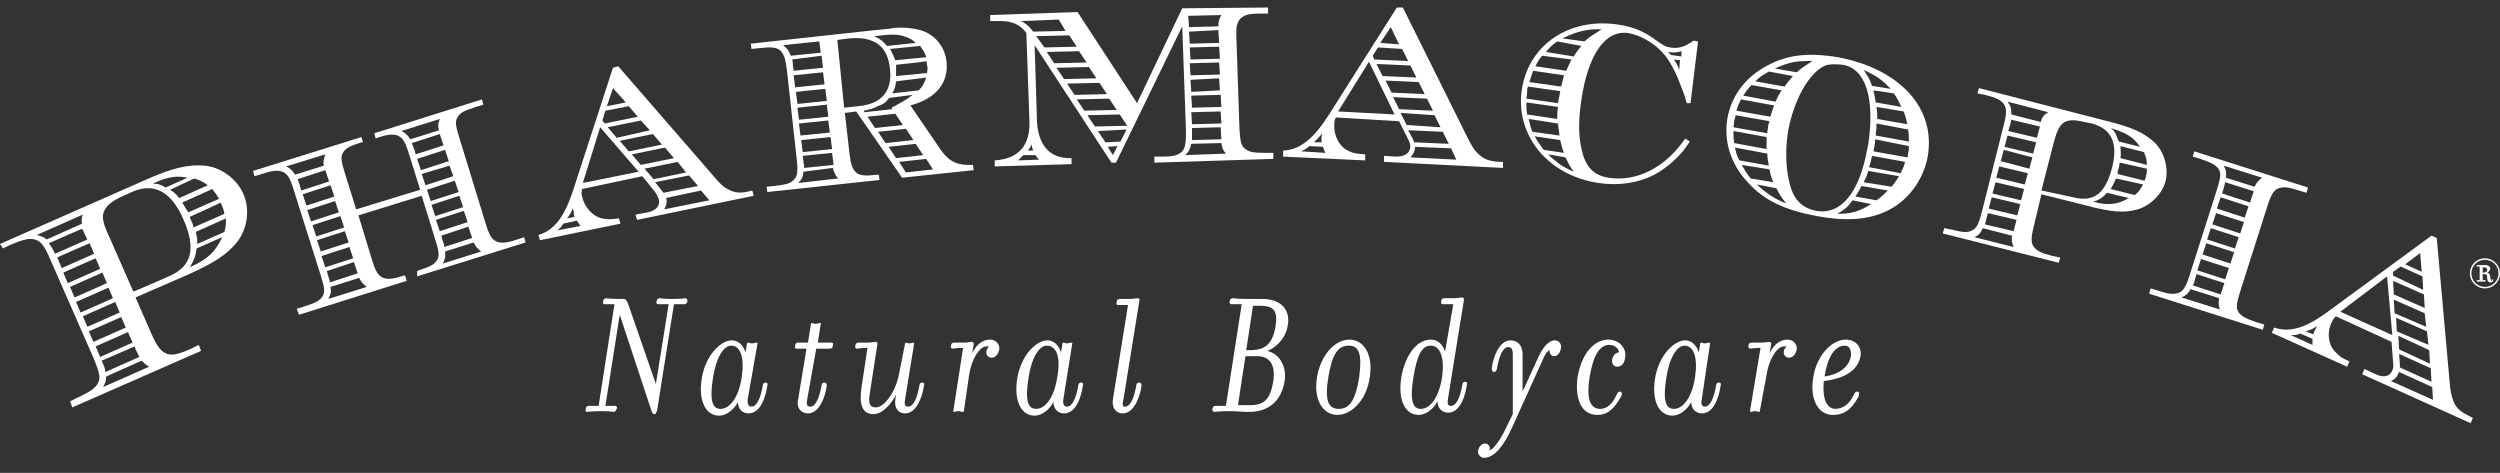 <?xml version="1.0" encoding="utf-8"?>
<!-- Generator: Adobe Illustrator 27.9.0, SVG Export Plug-In . SVG Version: 6.00 Build 0)  -->
<svg version="1.1" id="Layer_2_00000082341482636895928510000006991370393985443728_"
	 xmlns="http://www.w3.org/2000/svg" xmlns:xlink="http://www.w3.org/1999/xlink" x="0px" y="0px" viewBox="0 0 332 62.8"
	 style="enable-background:new 0 0 332 62.8;" xml:space="preserve">
<rect x="0" y="0" width="332" height="62.8" fill="#333333" stroke="none"/>
<style type="text/css">
	.st0{fill:#FFFFFF;}
</style>
<g id="Layer_1-2">
	<g>
		<g>
			<path class="st0" d="M87.4,40.4c-0.2,0-0.3-0.2-0.2-0.4c0-0.2,0.2-0.4,0.4-0.4c0.2,0,0.3,0.1,1.7,0.1c1.4,0,1.6-0.1,1.7-0.1
				c0.2,0,0.3,0.2,0.3,0.4c-0.1,0.3-0.2,0.4-0.4,0.4c-0.2,0-0.3,0-1.4,0l-2.2,13.9c-0.1,0.5-0.2,0.7-0.4,0.7c-0.2,0-0.3-0.2-0.4-0.5
				l-4.2-12.7l-1.9,12.1c1,0,1.1,0,1.3,0c0.2,0,0.3,0.2,0.2,0.4s-0.2,0.4-0.4,0.4c-0.2,0-0.3-0.1-1.7-0.1c-1.4,0-1.6,0.1-1.8,0.1
				c-0.2,0-0.3-0.1-0.2-0.4c0-0.3,0.2-0.4,0.4-0.4c0.2,0,0.3,0,1.3,0l2.1-13.5c-1,0-1.1,0-1.3,0c-0.2,0-0.3-0.2-0.2-0.4
				c0-0.2,0.2-0.4,0.4-0.4c0.2,0,0.3,0.1,1.7,0.1c0.2,0,0.5,0,0.7,0c0.2,0,0.4,0.3,0.6,0.9L87.1,51l1.7-10.6
				C87.7,40.4,87.6,40.4,87.4,40.4"/>
			<path class="st0" d="M99.8,54c0.7,0,1.2-1.1,1.5-2.8c0-0.3,0.2-0.4,0.4-0.4s0.3,0.2,0.2,0.4c-0.2,1.5-0.9,3.7-2.5,3.7
				c-0.7,0-1.4-0.5-1.4-1.5c-0.6,1.1-1.6,1.8-2.5,1.8c-1.8,0-2.8-2-2.3-5s2.5-5,4-5c0.8,0,1.5,0.6,1.8,1.6l0.2-1.2
				c0-0.1,0.1-0.1,0.2-0.1c0.2,0,0.2,0.1,0.5,0.1c0.2,0,0.4-0.1,0.6-0.1c0.1,0,0.1,0,0.1,0.1L99.3,53C99.2,53.9,99.6,54,99.8,54
				 M97.1,45.9c-0.8,0-1.9,1.1-2.4,4.2c-0.5,3.1-0.1,4.2,1,4.2c1.2,0,2.4-1.5,2.8-4.2C98.9,47.4,98.3,45.9,97.1,45.9"/>
			<path class="st0" d="M107.2,53c-0.2,1,0.2,1,0.4,1c0.7,0,1.2-1.1,1.5-2.8c0-0.3,0.2-0.4,0.4-0.4s0.3,0.2,0.3,0.4
				c-0.2,1.5-1,3.7-2.5,3.7c-0.8,0-1.6-0.6-1.3-1.9l1.1-6.7c-0.8,0-1.2,0-1.3,0c-0.2,0-0.3-0.1-0.2-0.4c0-0.3,0.2-0.4,0.4-0.4
				c0.2,0,0.6,0,1.3,0l0.4-2.5c0-0.1,0.1-0.1,0.1-0.1c0.2,0,0.2,0.1,0.5,0.1c0.3,0,0.4-0.1,0.6-0.1c0.1,0,0.2,0,0.1,0.1l-0.4,2.5
				h0.2c0.9,0,1.5,0,1.6,0c0.2,0,0.3,0.1,0.2,0.4c0,0.3-0.2,0.4-0.4,0.4c-0.2,0-0.8,0-1.6,0h-0.2L107.2,53L107.2,53z"/>
			<path class="st0" d="M120.2,45.6c0-0.1,0.1-0.1,0.1-0.1c0.2,0,0.2,0.1,0.5,0.1c0.2,0,0.4-0.1,0.5-0.1c0.1,0,0.1,0,0.1,0.1
				l-1.2,7.4c-0.2,1,0.2,1,0.4,1c0.7,0,1.2-1.1,1.5-2.8c0-0.3,0.2-0.4,0.4-0.4s0.3,0.2,0.2,0.4c-0.2,1.5-1,3.7-2.5,3.7
				c-0.8,0-1.5-0.6-1.3-1.9l0.1-0.6c-0.6,1.2-1.8,2.6-3,2.6c-1.6,0-1.9-1.5-1.6-3.5l0.8-5.3c-1,0-1.2,0.1-1.4,0.1
				c-0.2,0-0.3-0.2-0.2-0.4c0-0.3,0.2-0.4,0.4-0.4c0.2,0,0.3,0,1.3,0c0.3,0,0.8-0.1,1-0.1c0.2,0,0.3,0.2,0.2,0.4l-1,6.5
				c-0.2,1.3,0,1.8,0.8,1.8c1.2,0,2.7-2.2,3.1-4.5L120.2,45.6L120.2,45.6z"/>
			<path class="st0" d="M128,54.6c0,0.1-0.1,0.1-0.2,0.1c-0.2,0-0.2-0.1-0.5-0.1c-0.3,0-0.4,0.1-0.6,0.1c-0.1,0-0.1,0-0.1-0.1
				l1.3-8.4c-1,0-1.2,0.1-1.4,0.1c-0.2,0-0.3-0.2-0.2-0.4c0-0.3,0.2-0.4,0.4-0.4c0.2,0,0.3,0,1.4,0c0.3,0,0.8-0.1,1-0.1
				c0.1,0,0.3,0.2,0.2,0.4l-0.2,1.1c0.7-1.4,1.6-1.8,2.4-1.8c0.8,0,1.3,0.7,1.2,1.3c-0.1,0.6-0.5,1.1-1,1.1s-0.8-0.4-0.7-0.9
				c0.1-0.3,0.2-0.5,0.4-0.6c-0.1,0-0.2,0-0.4,0c-0.9,0-2,1.7-2.3,3.8L128,54.6L128,54.6z"/>
			<path class="st0" d="M141.7,54c0.7,0,1.2-1.1,1.5-2.8c0-0.3,0.2-0.4,0.4-0.4s0.3,0.2,0.2,0.4c-0.2,1.5-0.9,3.7-2.5,3.7
				c-0.7,0-1.4-0.5-1.4-1.5c-0.6,1.1-1.6,1.8-2.5,1.8c-1.8,0-2.8-2-2.3-5s2.5-5,4-5c0.8,0,1.5,0.6,1.8,1.6l0.2-1.2
				c0-0.1,0.1-0.1,0.1-0.1c0.2,0,0.2,0.1,0.5,0.1c0.2,0,0.4-0.1,0.6-0.1c0.1,0,0.1,0,0.1,0.1l-1.2,7.5C141.1,53.9,141.5,54,141.7,54
				 M139,45.9c-0.8,0-1.9,1.1-2.4,4.2c-0.5,3.1-0.1,4.2,1,4.2c1.2,0,2.4-1.5,2.8-4.2C140.9,47.4,140.3,45.9,139,45.9"/>
			<path class="st0" d="M149.4,54c0.7,0,1.2-1.1,1.5-2.8c0-0.3,0.2-0.4,0.4-0.4s0.3,0.2,0.3,0.4c-0.2,1.5-1,3.7-2.5,3.7
				c-0.8,0-1.5-0.6-1.3-1.9l2-12.5c-1,0-1.1,0-1.3,0c-0.2,0-0.3-0.1-0.2-0.4c0-0.3,0.2-0.4,0.4-0.4c0.2,0,0.3,0,1.4,0
				c0.3,0,0.8-0.1,1-0.1c0.2,0,0.3,0.2,0.2,0.4l-2.1,13C148.9,54,149.3,54.1,149.4,54"/>
			<path class="st0" d="M161.3,54.7c-0.2,0-0.3-0.1-0.3-0.4c0.1-0.3,0.2-0.4,0.4-0.4c0.2,0,0.3,0,1.4,0l2.1-13.5c-1,0-1.2,0-1.4,0
				c-0.1,0-0.3-0.2-0.2-0.4c0-0.2,0.2-0.4,0.4-0.4c0.2,0,0.3,0.1,2,0.1c0.6,0,1.3,0,1.9,0c2.7,0,3.8,1.6,3.4,3.6
				c-0.3,1.7-1.6,2.9-2.7,3.3c1.6,0.4,2.6,2,2.3,4c-0.4,2.5-2,4.1-4.7,4.1c-1.1,0-1.6-0.1-2.6-0.1C161.7,54.6,161.5,54.7,161.3,54.7
				 M169.1,50.6c0.3-2-0.4-3.3-2.1-3.3h-1.6l-1,6.5h1.7C167.9,53.8,168.7,53,169.1,50.6 M169.4,43.3c0.3-2-0.2-2.7-2.1-2.7h-0.9
				l-0.9,5.9h0.8C167.9,46.4,169,45.8,169.4,43.3"/>
			<path class="st0" d="M177.6,55.1c-1.9,0-3.2-2-2.7-5c0.5-3,2.4-5,4.3-5s3.2,2,2.7,5C181.5,53.1,179.5,55.1,177.6,55.1
				 M179.1,45.9c-1.4,0-2.2,1.1-2.7,4.2c-0.5,3.1,0,4.2,1.4,4.2s2.2-1.1,2.7-4.2C180.9,47,180.5,45.9,179.1,45.9"/>
			<path class="st0" d="M193,40.4c-1,0-1.1,0-1.4,0c-0.1,0-0.3-0.1-0.2-0.4c0-0.3,0.2-0.4,0.4-0.4c0.2,0,0.3,0,1.4,0
				c0.3,0,0.8-0.1,1-0.1c0.1,0,0.3,0.2,0.2,0.4l-2.1,13c-0.2,1,0.2,1,0.4,1c0.7,0,1.2-1.1,1.5-2.8c0-0.3,0.2-0.4,0.4-0.4
				s0.3,0.2,0.2,0.4c-0.2,1.5-0.9,3.7-2.5,3.7c-0.7,0-1.4-0.5-1.4-1.5c-0.6,1.1-1.6,1.8-2.5,1.8c-1.8,0-2.8-2-2.3-5s2.1-5,3.9-5
				c0.9,0,1.6,0.6,1.9,1.6L193,40.4L193,40.4z M190,45.9c-1.1,0-1.8,1.1-2.3,4.2c-0.5,3.1-0.1,4.2,1,4.2c1.2,0,2.4-1.5,2.8-4.2
				C191.9,47.4,191.2,45.9,190,45.9"/>
			<path class="st0" d="M206.4,47.3c-0.4,0-0.7-0.4-0.6-0.8c-0.3,0.1-0.5,0.4-0.8,1l-4.3,9.5c-1,2.2-2.3,3.8-3.6,3.8
				c-0.6,0-0.9-0.6-0.8-1c0.1-0.5,0.5-0.9,0.9-0.9c0.4,0,0.8,0.4,0.6,0.9c0.6-0.1,1.7-1.8,2.3-3.2l0.8-1.6v-7.9c0-0.9-0.3-1-0.6-1
				c-0.7,0-1.2,1.1-1.5,2.8c0,0.3-0.2,0.5-0.4,0.5s-0.3-0.2-0.3-0.5c0.2-1.5,1-3.7,2.5-3.7c0.8,0,1.6,0.5,1.6,1.9v4.9l2.2-4.8
				c0.5-1,1.2-2,2.1-2c0.6,0,0.9,0.6,0.8,1C207.2,46.9,206.8,47.3,206.4,47.3"/>
			<path class="st0" d="M211.1,50.1c-0.5,3.1,0.2,4.2,1.4,4.2c0.9,0,1.6-0.6,2.2-1.9c0.1-0.2,0.2-0.4,0.4-0.4c0.2,0,0.3,0.2,0.3,0.3
				c0,0.1-0.1,0.4-0.2,0.5c-1.1,1.9-2,2.3-3.1,2.3c-2,0-3-2-2.6-5c0.5-3,2.1-5,4.1-5c1.3,0,2.5,1,2.2,2.5c-0.1,0.7-0.5,1.1-1,1.1
				s-0.8-0.4-0.7-1c0.1-0.5,0.5-0.9,0.9-0.9c-0.1-0.7-0.7-1-1.4-1C212.5,45.9,211.6,47,211.1,50.1"/>
			<path class="st0" d="M226.4,54c0.7,0,1.2-1.1,1.5-2.8c0-0.3,0.2-0.4,0.4-0.4s0.3,0.2,0.2,0.4c-0.2,1.5-0.9,3.7-2.5,3.7
				c-0.7,0-1.4-0.5-1.4-1.5c-0.6,1.1-1.6,1.8-2.5,1.8c-1.8,0-2.8-2-2.3-5s2.5-5,4-5c0.8,0,1.5,0.6,1.8,1.6l0.2-1.2
				c0-0.1,0.1-0.1,0.1-0.1c0.2,0,0.2,0.1,0.5,0.1c0.2,0,0.4-0.1,0.6-0.1c0.1,0,0.1,0,0.1,0.1L226,53C225.8,53.9,226.2,54,226.4,54
				 M223.7,45.9c-0.8,0-1.9,1.1-2.4,4.2c-0.5,3.1-0.1,4.2,1,4.2c1.2,0,2.4-1.5,2.8-4.2C225.5,47.4,224.9,45.9,223.7,45.9"/>
			<path class="st0" d="M233.7,54.6c0,0.1-0.1,0.1-0.1,0.1c-0.2,0-0.2-0.1-0.5-0.1c-0.3,0-0.4,0.1-0.6,0.1c-0.1,0-0.1,0-0.1-0.1
				l1.4-8.4c-1,0-1.2,0.1-1.4,0.1c-0.1,0-0.3-0.2-0.2-0.4c0-0.3,0.2-0.4,0.4-0.4c0.2,0,0.3,0,1.4,0c0.3,0,0.8-0.1,1-0.1
				c0.1,0,0.3,0.2,0.2,0.4l-0.2,1.1c0.7-1.4,1.6-1.8,2.4-1.8c0.8,0,1.3,0.7,1.2,1.3c-0.1,0.6-0.5,1.1-1,1.1s-0.8-0.4-0.7-0.9
				c0.1-0.3,0.2-0.5,0.4-0.6c-0.1,0-0.2,0-0.4,0c-0.9,0-2,1.7-2.3,3.8L233.7,54.6L233.7,54.6z"/>
			<path class="st0" d="M243.7,54.3c1,0,1.9-0.6,2.5-1.9c0.1-0.2,0.2-0.4,0.4-0.4c0.2,0,0.3,0.1,0.3,0.3c0,0.1-0.1,0.3-0.1,0.4
				c-1.1,2-2.2,2.4-3.4,2.4c-1.9,0-3.1-2-2.6-5c0.5-3.1,2.6-5,4.3-5c1.3,0,2.1,0.9,2,2.1c-0.4,2.5-3.1,3.2-4.9,3.4
				C242,52.9,242.5,54.2,243.7,54.3 M245.8,47.3c0.1-0.8-0.2-1.4-0.8-1.4c-1.4,0-2.3,1.6-2.7,4.1C243.8,49.8,245.5,49,245.8,47.3"/>
			<path class="st0" d="M19.3,23.9c3.6-1.6,5.7-2.1,7.9-1.9c2.1,0.2,4.2,1.7,5.1,3.7c0.9,2,0.6,4.5-0.7,6.3
				c-1.3,1.7-3.1,2.9-6.7,4.5l-6.9,3l2.1,4.8c0.8,1.8,1.3,2.4,2.1,2.7c0.7,0.2,1.4,0.1,3.2-0.7l1-0.5l0.3,0.8L9.6,54.1l-0.3-0.8
				l1-0.5c1.7-0.8,2.3-1.2,2.7-1.9c0.4-0.7,0.2-1.5-0.6-3.4l-5.7-13c-0.8-1.9-1.3-2.5-2.1-2.7c-0.7-0.2-1.5,0-3.2,0.7l-1,0.5L0,32.4
				L19.3,23.9L19.3,23.9z M11,28.5l-6.1,2.7c0.6,0.2,0.8,0.2,1.3,0.6l4.7-2.1C10.8,29.3,10.8,29.1,11,28.5 M6.5,32.3
				C6.9,32.9,7,33,7.3,33.7l4.3-1.9l-0.2-0.4c-0.2-0.4-0.3-0.7-0.4-0.8c0,0,0-0.1-0.1-0.2C11,30.3,6.5,32.3,6.5,32.3z M7.6,34.2
				l0.6,1.4l4.3-1.9l-0.6-1.4C11.9,32.3,7.5,34.2,7.6,34.2z M8.4,36.2L9,37.6l4.3-1.9l-0.6-1.4L8.4,36.2z M9.3,38.1l0.6,1.4l4.3-1.9
				l-0.6-1.4C13.6,36.2,9.3,38.1,9.3,38.1z M10.1,40.1l0.6,1.4l4.3-1.9l-0.6-1.4L10.1,40.1L10.1,40.1z M11,42l0.6,1.4l4.3-1.9
				l-0.6-1.4C15.3,40.1,11,42,11,42z M11.8,44l0.6,1.4l4.3-1.9l-0.6-1.4L11.8,44z M12.7,46l0.6,1.4l4.3-1.9L17,44.1
				C17,44.1,12.7,46,12.7,46z M14.1,50c0,0.6-0.1,0.8-0.4,1.4l6.1-2.7c-0.5-0.3-0.6-0.4-1-0.8L14.1,50L14.1,50z M13.5,47.9
				c0.3,0.7,0.4,0.8,0.5,1.5l4.5-2c0-0.1-0.1-0.2-0.1-0.2c0-0.1-0.2-0.4-0.4-0.8L17.9,46L13.5,47.9L13.5,47.9z M22.4,36.7
				c3.1-1.3,3.7-3.7,1.9-7.7c-1.6-3.6-3.9-4.8-6.8-3.5l-1.1,0.5c-1.4,0.6-2.3,1.3-2.6,2.1c-0.3,0.7-0.1,1.6,0.6,3.1l3.3,7.5
				C17.7,38.8,22.4,36.7,22.4,36.7z M20.7,24.2l-0.4,0.2c0.6,0,0.8,0,1.7,0.5l2.9-1.3C23.5,23.3,22.3,23.5,20.7,24.2 M22.6,25.2
				c0.6,0.4,0.8,0.6,1.2,1.1l3.8-1.7c-0.7-0.5-0.9-0.6-1.8-0.9L22.6,25.2z M26.1,33c-0.1,1-0.4,1.7-0.9,2.5l0.4-0.2
				c2-0.9,3.1-2,3.9-3.8L26.1,33L26.1,33z M24.2,26.9c0.4,0.6,0.4,0.7,0.8,1.3l4.1-1.8c-0.4-0.6-0.5-0.8-0.9-1.3L24.2,26.9
				L24.2,26.9z M25.2,28.8l0.1,0.3c0.2,0.4,0.3,0.6,0.4,1.1l4.1-1.8c-0.1-0.6-0.2-0.8-0.5-1.5C29.4,26.9,25.2,28.8,25.2,28.8z
				 M26,30.8c0.2,0.8,0.2,1,0.2,1.6l3.6-1.6c0.2-0.7,0.2-1,0.2-1.8L26,30.8z"/>
			<path class="st0" d="M55.8,25.2l-1.5-4.8c-0.5-1.6-0.8-2.1-1.5-2.4c-0.6-0.2-1.2-0.2-2.7,0.3l-0.2,0.1l-0.2-0.7L64,13.2l0.2,0.7
				l-1,0.3c-1.5,0.5-2,0.7-2.4,1.3c-0.4,0.6-0.3,1.2,0.2,2.8l3.5,11.4c0.5,1.6,0.8,2.1,1.5,2.4c0.6,0.2,1.2,0.2,2.7-0.3l0.9-0.3
				l0.2,0.7l-14.4,4.5L55.4,36l0.2-0.1c1.5-0.5,2-0.7,2.4-1.3c0.4-0.6,0.3-1.2-0.2-2.8L56,26l-8.4,2.6l1.8,5.9
				c0.5,1.6,0.8,2.1,1.5,2.4c0.6,0.2,1.2,0.2,2.7-0.3l0.2,0l0.2,0.7l-14.3,4.5L39.4,41l1-0.3c1.5-0.5,2-0.7,2.4-1.3
				c0.4-0.6,0.3-1.2-0.2-2.8L39,25.2c-0.5-1.6-0.8-2.1-1.5-2.4c-0.6-0.2-1.2-0.2-2.7,0.3l-1,0.3l-0.2-0.7L48,18.2l0.2,0.7l-0.2,0
				c-1.5,0.5-2,0.7-2.4,1.3c-0.4,0.6-0.3,1.2,0.2,2.8l1.5,4.8L55.8,25.2L55.8,25.2z M43.2,20.5L38,22.1c0.6,0.3,0.8,0.5,1.2,1.1
				l3.8-1.2C42.9,21.4,43,21.1,43.2,20.5 M39.5,23.8c0.2,0.4,0.2,0.5,0.3,0.8l0.2,0.7l3.7-1.2l-0.5-1.5
				C43.2,22.6,39.5,23.8,39.5,23.8z M40.2,25.8l0.5,1.5l3.7-1.2l-0.5-1.5L40.2,25.8z M40.8,27.9l0.5,1.5l3.7-1.2l-0.5-1.5L40.8,27.9
				z M41.5,29.9l0.5,1.5l3.7-1.2l-0.5-1.5L41.5,29.9z M42.1,31.9l0.5,1.5l3.7-1.2l-0.5-1.5L42.1,31.9z M42.7,34l0.5,1.5l3.7-1.2
				l-0.5-1.5L42.7,34z M43.9,38.1c0.1,0.8,0,1-0.3,1.6l5.1-1.6c-0.5-0.4-0.7-0.6-1-1.2L43.9,38.1L43.9,38.1z M43.4,36l0.2,0.7
				c0.1,0.3,0.2,0.5,0.2,0.8l3.7-1.2l-0.5-1.5L43.4,36L43.4,36z M58.4,15.8l-5.1,1.6c0.6,0.3,0.8,0.5,1.2,1.1l3.8-1.2
				C58.1,16.6,58.2,16.4,58.4,15.8 M54.7,19c0.1,0.4,0.2,0.5,0.3,0.8l0.2,0.7l3.7-1.2l-0.5-1.5L54.7,19L54.7,19z M55.4,21.1l0.5,1.5
				l3.7-1.2l-0.5-1.5L55.4,21.1z M56,23.1l0.5,1.5l3.7-1.2L59.7,22L56,23.1z M56.7,25.2l0.5,1.5l3.7-1.2L60.4,24L56.7,25.2z
				 M57.3,27.2l0.5,1.5l3.7-1.2L61,26L57.3,27.2z M57.9,29.2l0.5,1.5l3.7-1.2l-0.5-1.5L57.9,29.2z M59.1,33.4c0.1,0.8,0,1-0.3,1.6
				l5.1-1.6c-0.5-0.4-0.7-0.6-1-1.2L59.1,33.4z M58.6,31.3l0.2,0.7c0.1,0.3,0.2,0.5,0.2,0.8l3.7-1.2l-0.5-1.5L58.6,31.3L58.6,31.3z"
				/>
			<path class="st0" d="M77.3,25.1c-0.1,0.5-0.1,0.6,0,1c0.3,1.4,1.4,2.6,2.6,2.9c0.7,0.1,0.9,0.2,2.3,0l0.2,0.7l-10.7,2.2l-0.2-0.7
				c2.1-0.6,3.5-2.4,4.7-6.2l5.2-16l0.7-0.2l12.5,14.4c1,1.2,1.4,1.6,2.2,2c0.8,0.4,1.5,0.5,2.7,0.2l0.4-0.1l0.2,0.7l-15.5,3.2
				l-0.2-0.7l1.6-0.3c1.1-0.2,1.7-0.9,1.5-1.7c-0.1-0.2-0.2-0.6-0.5-1l-1.7-2.1L77.3,25.1L77.3,25.1z M74,30.6l3.1-0.6
				c-0.2-0.2-0.2-0.3-0.5-0.7l-1.8,0.4C74.5,30.2,74.4,30.3,74,30.6 M76.3,28.8c-0.1-0.2-0.1-0.4-0.1-0.5c0-0.2-0.1-0.4-0.1-0.7
				c-0.3,0.7-0.4,0.9-0.8,1.4L76.3,28.8z M79.7,16.9l-2.3,7.4l7.4-1.5L79.7,16.9L79.7,16.9z M84.7,15.5l-1.2-1.4l-3.1,0.6L80,16
				l0.3,0.4C80.3,16.4,84.7,15.5,84.7,15.5z M86.3,17.3L85.1,16l-4.4,0.9l1.2,1.4L86.3,17.3z M83.1,13.6l-1.7-1.9l-0.8,2.4
				L83.1,13.6L83.1,13.6z M87.9,19.2l-1.2-1.4l-4.4,0.9l1.2,1.4L87.9,19.2z M89.5,21l-1.2-1.4l-4.4,0.9l1.2,1.4L89.5,21L89.5,21z
				 M91.1,22.9L90,21.5l-4.4,0.9l1.2,1.4L91.1,22.9z M92.7,24.7l-1.2-1.4l-4.5,0.9l0.8,1l0.3,0.4L92.7,24.7z M88.5,26.4
				c0.1,0.5,0,0.9-0.3,1.4l6-1.2l-1.1-1.3l-4.7,1L88.5,26.4L88.5,26.4z"/>
			<path class="st0" d="M116.2,4c1.2-0.1,2.1-0.2,2.6-0.3c1.2-0.1,2.3,0,3.4,0.3c1.9,0.5,3.3,2.2,3.5,4.2c0.3,2.8-1.4,4.9-4.8,5.8
				l4.1,6c1.1,1.5,2.2,2,4.2,1.9l0.1,0.7l-9.5,1l-6.1-8.8l-1.5,0.2l0.6,5.3c0.2,1.6,0.4,2.2,1,2.7c0.5,0.3,1.1,0.4,2.7,0.2l0.2,0
				l0.1,0.7l-14.9,1.6l-0.1-0.7l1-0.1c1.6-0.2,2.1-0.3,2.6-0.8c0.5-0.5,0.6-1.1,0.4-2.8l-1.3-11.8c-0.2-1.6-0.4-2.2-1-2.7
				c-0.5-0.3-1.1-0.4-2.7-0.2l-1,0.1l-0.1-0.7L116.2,4L116.2,4z M108.8,5.5L104,6c0.5,0.4,0.7,0.6,1,1.4l4-0.4L108.8,5.5L108.8,5.5z
				 M105.2,7.9c0.1,0.4,0.1,0.6,0.1,0.8l0.1,0.7l3.9-0.4l-0.2-1.6L105.2,7.9L105.2,7.9z M105.4,10l0.2,1.6l3.9-0.4l-0.2-1.6
				L105.4,10L105.4,10z M105.7,12.2l0.2,1.6l3.9-0.4l-0.2-1.6L105.7,12.2z M106.7,22.8c-0.1,0.8-0.2,1-0.7,1.5l5.3-0.6
				c-0.4-0.5-0.5-0.7-0.7-1.4L106.7,22.8L106.7,22.8z M105.9,14.3l0.2,1.6l3.9-0.4l-0.2-1.6L105.9,14.3z M106.1,16.4l0.2,1.6
				l3.9-0.4L110,16C110,16,106.1,16.4,106.1,16.4z M106.4,18.6l0.2,1.6l3.9-0.4l-0.2-1.6L106.4,18.6z M106.6,20.7l0.1,0.7
				c0,0.4,0.1,0.5,0.1,0.9l3.9-0.4l-0.2-1.6L106.6,20.7L106.6,20.7z M114,14.1c3.1-0.3,4.5-2,4.2-4.9c-0.3-3.1-2.1-4.4-5.4-4.1
				l-1.6,0.2l0.9,9L114,14.1L114,14.1z M118.1,13c-0.5,0.6-0.7,0.8-1.3,1c-0.8,0.4-1.1,0.5-2.1,0.7l0.1,0.2l3.7-0.4l-0.1-0.2
				l0.4-0.2c1.2-0.7,1.5-0.8,2.4-1.5L118.1,13L118.1,13z M115.2,15.5l1,1.5l3.7-0.4l-1-1.5L115.2,15.5L115.2,15.5z M120.3,4.9
				c-0.5-0.2-1.1-0.3-1.6-0.3c-0.6,0-0.9,0-2.6,0.2c0.8,0.4,1.1,0.6,1.7,1.3l3.8-0.4C121.1,5.2,120.8,5.1,120.3,4.9 M116.6,17.5
				l1,1.5l3.7-0.4l-1-1.5L116.6,17.5L116.6,17.5z M118,19.5l1,1.5l3.6-0.4l-1-1.5L118,19.5L118,19.5z M118.2,6.5
				c0.3,0.5,0.4,0.8,0.7,1.5l4.1-0.4c-0.2-0.7-0.4-0.9-0.8-1.5C122.1,6.1,118.2,6.5,118.2,6.5z M119,10.8c-0.1,0.8-0.2,1-0.5,1.6
				L122,12c0.6-0.6,0.7-0.9,1-1.7L119,10.8z M119,8.6C119,8.8,119,8.9,119,9c0,0.4,0,0.6,0,1.1l4.1-0.4c0.1-0.5,0.1-0.8,0-1.1
				c0-0.1,0-0.2-0.1-0.5C123.1,8.2,119,8.6,119,8.6z M119.4,21.5l0.9,1.4l3.6-0.4l-0.9-1.4L119.4,21.5z"/>
			<path class="st0" d="M148.2,21.6l-0.6,0L137.4,6l0.3,9.8c0.1,3.5,1.7,5.3,4.6,5.2l0,0.8l-10.2,0.3l0-0.8c3.2-0.2,4.8-2,4.6-5.5
				l-0.4-11.4c-0.8-1.2-2.1-1.7-3.9-1.6l-0.9,0l0-0.8l11.6-0.4l7.9,12.1l6-12.6L168.4,1l0,0.8l-1,0c-1.6,0-2.1,0.2-2.6,0.6
				c-0.5,0.5-0.7,1.1-0.6,2.8l0.4,11.9c0.1,1.6,0.2,2.3,0.8,2.7c0.5,0.4,1.1,0.5,2.7,0.5l1,0l0,0.8l-15.8,0.5l0-0.8l1,0
				c1.6,0,2.1-0.2,2.6-0.6c0.5-0.5,0.6-1.1,0.6-2.8L157,3.5L148.2,21.6L148.2,21.6z M135.2,21.3l2.8-0.1c-0.2-0.2-0.3-0.3-0.5-0.6
				l-1.6,0C135.5,21,135.4,21.1,135.2,21.3 M140.6,2.6l-5,0.2c0.6,0.3,1.1,0.7,1.6,1.4l4.3-0.1L140.6,2.6L140.6,2.6z M137.2,20
				c-0.1-0.4-0.2-0.5-0.2-0.9c-0.1,0.4-0.2,0.5-0.5,0.9L137.2,20z M137.6,4.8l0.3,0.4l0.8,1.1l4.3-0.1l-1-1.5L137.6,4.8L137.6,4.8z
				 M139,6.9l1,1.5l4.3-0.1l-1-1.5L139,6.9z M140.3,9l1,1.5l4.3-0.1l-1-1.5L140.3,9L140.3,9z M141.7,11.1l1,1.5l4.3-0.1l-1-1.5
				L141.7,11.1L141.7,11.1z M143,13.2l1,1.5l4.3-0.1l-1-1.5L143,13.2z M144.4,15.3l1,1.5l4.3-0.1l-1-1.5L144.4,15.3L144.4,15.3z
				 M145.8,17.4l1,1.5l2-0.1l0.8-1.6L145.8,17.4L145.8,17.4z M147.1,19.5l0.7,1.1l0.6-1.2L147.1,19.5L147.1,19.5z M158.2,19.1
				c-0.2,0.8-0.3,1-0.8,1.5l5.4-0.2c-0.4-0.5-0.5-0.7-0.6-1.4L158.2,19.1L158.2,19.1z M162.2,2l-4.4,0.1l0.1,1.5l3.9-0.1
				C161.8,2.8,161.9,2.5,162.2,2 M157.9,4.2l0.1,1.6l3.9-0.1L161.8,4L157.9,4.2z M158,6.3l0.1,1.6l3.9-0.1l-0.1-1.6L158,6.3z
				 M158,8.4l0.1,1.6l3.9-0.1l-0.1-1.6C161.9,8.3,158,8.4,158,8.4z M158.1,10.6l0.1,1.6L162,12l-0.1-1.6L158.1,10.6z M158.2,12.7
				l0.1,1.6l3.9-0.1l-0.1-1.6L158.2,12.7z M158.2,14.9l0.1,1.6l3.9-0.1l-0.1-1.6L158.2,14.9z M158.3,17l0,0.7c0,0.4,0,0.5,0,0.9
				l3.9-0.1l-0.1-1.6L158.3,17L158.3,17z"/>
			<path class="st0" d="M177.4,15.6c-0.2,0.4-0.2,0.6-0.2,1c-0.1,1.4,0.7,2.9,1.8,3.4c0.6,0.3,0.8,0.4,2.3,0.5l0,0.8l-10.9-0.5
				l0-0.8c2.2-0.1,4-1.5,6.1-4.8l9-14.2l0.8,0l8.5,17.1c0.7,1.4,1,1.9,1.7,2.5c0.7,0.6,1.3,0.8,2.6,0.9l0.5,0l0,0.8l-15.8-0.8l0-0.8
				l1.6,0.1c1.1,0,1.8-0.4,1.9-1.3c0-0.2-0.1-0.7-0.3-1l-1.2-2.4L177.4,15.6L177.4,15.6z M172.8,20.1l3.2,0.2
				c-0.1-0.3-0.2-0.4-0.3-0.8l-1.8-0.1C173.4,19.8,173.2,19.9,172.8,20.1 M175.5,18.9c0-0.2,0-0.4,0-0.5c0-0.2,0-0.4,0.1-0.7
				c-0.5,0.6-0.6,0.7-1.1,1.2L175.5,18.9L175.5,18.9z M181.8,8.2l-4.1,6.6l7.5,0.4C185.2,15.2,181.8,8.2,181.8,8.2z M187,8.1
				l-0.8-1.6L183,6.3l-0.7,1.1l0.2,0.5L187,8.1z M188.1,10.3l-0.8-1.6l-4.5-0.2l0.8,1.6L188.1,10.3L188.1,10.3z M185.8,5.9l-1.1-2.3
				l-1.4,2.1L185.8,5.9L185.8,5.9z M189.2,12.5l-0.8-1.6l-4.4-0.2l0.8,1.6L189.2,12.5L189.2,12.5z M190.3,14.7l-0.8-1.6l-4.5-0.2
				l0.8,1.6L190.3,14.7L190.3,14.7z M191.3,16.9l-0.8-1.6L186,15l0.8,1.6L191.3,16.9z M192.4,19.1l-0.8-1.6l-4.6-0.2l0.6,1.1
				l0.2,0.5L192.4,19.1L192.4,19.1z M187.9,19.6c0,0.5-0.2,0.9-0.6,1.3l6.1,0.3l-0.7-1.5l-4.8-0.2L187.9,19.6L187.9,19.6z"/>
			<path class="st0" d="M224.5,13.7l-0.5,0c-0.3-1.1-0.5-1.6-0.9-2.6c-0.4-1.1-0.9-2.1-1.4-2.9c-1.2-2-3.4-3.4-5.4-3.8
				c-3.1-0.5-5.4,2.8-6.3,8.9c-0.4,2.7-0.4,4.8,0.1,6.8c0.5,2.1,1.6,3.2,3.5,3.5c3.8,0.6,7.6-1.4,10.2-5.2l0.6,0.4
				c-0.8,1.2-1.1,1.6-2.3,2.7c-0.9,0.8-1.8,1.4-2.6,1.8c-2,1-4.6,1.4-7.2,1c-6.8-1-11.1-6.4-10.2-12.4c0.9-6,6.4-9.7,13-8.6
				c1.9,0.3,3.3,0.9,4.9,2.1c0.9,0.6,1.1,0.8,1.8,0.9c1.1,0.2,2-0.1,3.1-0.9l0.6,0.1L224.5,13.7L224.5,13.7z M202.9,11.5
				c-0.1,0.3-0.1,0.6-0.1,0.7c0,0.2,0,0.4-0.1,0.9l4.2,0.6c0-0.3,0.1-0.4,0.1-0.6c0.1-0.3,0.1-0.5,0.2-1L202.9,11.5L202.9,11.5z
				 M202.7,13.6c0,0.7,0,0.9,0.1,1.6l4,0.6c0-0.6,0-0.9,0.1-1.6L202.7,13.6L202.7,13.6z M203.6,9.4c-0.2,0.6-0.3,0.8-0.5,1.5
				l4.2,0.6c0.2-0.6,0.2-0.8,0.4-1.5L203.6,9.4L203.6,9.4z M203,15.8c0.2,0.7,0.2,1,0.5,1.7l3.6,0.5c-0.1-0.7-0.1-0.9-0.2-1.6
				L203,15.8L203,15.8z M204.8,7.4c-0.5,0.6-0.6,0.8-0.9,1.4l4.1,0.6c0.3-0.7,0.4-0.9,0.7-1.5L204.8,7.4L204.8,7.4z M203.8,18.1
				c0.4,0.7,0.7,1.1,1.2,1.8l2.7,0.4c-0.3-0.7-0.3-0.9-0.5-1.7L203.8,18.1z M206.8,5.5c-0.7,0.5-0.9,0.7-1.5,1.4l3.7,0.6
				c0.4-0.7,0.6-0.9,1-1.4L206.8,5.5L206.8,5.5z M205.6,20.5c0.4,0.4,0.6,0.6,0.9,0.8c0.9,0.8,1.4,1,2.5,1.5
				c-0.6-0.8-0.7-1.1-1.1-1.9L205.6,20.5L205.6,20.5z M212.7,3.9c-1.9-0.1-3.4,0.3-5.2,1.2l2.9,0.4C211.2,4.8,211.6,4.6,212.7,3.9
				 M223.3,6.8c-0.7,0.2-0.9,0.2-1.8,0.1c0.2,0.2,0.2,0.2,0.4,0.4l1.4,0.2L223.3,6.8z M222.3,7.9c0.4,0.6,0.5,0.8,0.7,1.4l0.1-1.3
				L222.3,7.9L222.3,7.9z"/>
			<path class="st0" d="M256,20.8c-0.6,3.2-2.7,6-5.6,7.3c-2.4,1.1-5.3,1.3-9.1,0.6c-4.3-0.8-7.1-2.1-9.3-4.6
				c-2.2-2.4-3.1-5.4-2.6-8.4c0.6-3.2,2.6-5.7,5.7-7.2c2.6-1.3,5.4-1.5,9-0.9C252.4,9.2,257.1,14.4,256,20.8 M230.2,17.4
				c0,0.7,0,0.9,0.1,1.6l4.3,0.8c0-0.7,0-0.9,0-1.6L230.2,17.4L230.2,17.4z M230.5,15.3c-0.1,0.4-0.1,0.5-0.2,0.7
				c0,0.2,0,0.4-0.1,0.9l4.5,0.8c0-0.4,0.1-0.6,0.1-0.9c0-0.2,0.1-0.4,0.2-0.7L230.5,15.3L230.5,15.3z M231.2,13.2
				c-0.3,0.6-0.4,0.8-0.6,1.5l4.5,0.8c0.2-0.7,0.3-0.9,0.5-1.5L231.2,13.2L231.2,13.2z M230.4,19.6c0.2,0.8,0.2,1,0.6,1.7l3.9,0.7
				c-0.1-0.7-0.2-0.9-0.2-1.6C234.7,20.4,230.4,19.6,230.4,19.6z M232.6,11.3c-0.5,0.5-0.7,0.8-1.1,1.4l4.3,0.8
				c0.3-0.7,0.4-0.9,0.8-1.5L232.6,11.3z M231.3,21.9c0.5,0.8,0.6,1.1,1.2,1.8l3,0.5c-0.3-0.7-0.4-1-0.5-1.7L231.3,21.9L231.3,21.9z
				 M234.9,9.5c-0.8,0.5-1.1,0.6-1.8,1.3l3.9,0.7c0.4-0.6,0.6-0.8,1.1-1.4L234.9,9.5L234.9,9.5z M233.3,24.5c1.3,1.2,2.5,2,3.9,2.5
				c-0.7-0.9-0.9-1.2-1.3-2L233.3,24.5z M240.7,8.1c-2.2,0-3,0.1-5,1l2.9,0.5C239.3,9,239.6,8.8,240.7,8.1 M244.7,8.6
				c-0.8-0.1-1.8-0.1-2.3,0.1c-2.1,0.9-4.1,4.4-4.9,8.5c-0.4,2.3-0.4,4.8,0.1,6.9c0.5,2.3,1.6,3.5,3.6,3.9c3.3,0.6,5.8-2.5,6.8-8.4
				l0.1-0.4C249,13.1,247.8,9.1,244.7,8.6 M244,28.4c1.8,0,2.9-0.3,4.5-1.3l-2.5-0.5C245.4,27.5,245,27.8,244,28.4 M247.2,24.7
				c-0.3,0.6-0.4,0.8-0.8,1.4l2.8,0.5c0.7-0.5,0.9-0.7,1.5-1.3L247.2,24.7L247.2,24.7z M247.5,9.3c0.6,0.9,0.8,1.2,1.1,2.1l2.5,0.4
				C249.9,10.6,249.3,10.1,247.5,9.3 M248.1,22.7c-0.2,0.7-0.3,0.9-0.6,1.5l3.7,0.6c0.5-0.6,0.6-0.8,1-1.4L248.1,22.7L248.1,22.7z
				 M248.6,20.7c-0.2,0.8-0.2,1-0.4,1.5l4.2,0.8c0.3-0.6,0.4-0.8,0.6-1.5L248.6,20.7L248.6,20.7z M248.8,12c0.1,0.6,0.2,0.9,0.3,1.6
				l3.4,0.6c-0.4-0.8-0.5-1.1-1-1.8L248.8,12z M249,18.5l0,0.4c0,0.2-0.1,0.5-0.1,0.7l-0.1,0.5l4.5,0.8c0.1-0.3,0.1-0.5,0.1-0.6
				c0.1-0.3,0.1-0.5,0.1-0.9L249,18.5L249,18.5z M249.2,14.2c0.1,0.7,0.1,0.9,0.1,1.6l4,0.7c-0.2-0.7-0.2-1-0.5-1.7L249.2,14.2
				L249.2,14.2z M249.2,16.4c0,0.5,0,0.7-0.1,1.4l0,0.2l4.4,0.8c0-0.7,0-0.9-0.1-1.6L249.2,16.4L249.2,16.4z"/>
			<path class="st0" d="M279.9,16.1c3.2,0.8,4.8,1.5,6.2,2.8c1.3,1.2,1.9,3.4,1.5,5.1s-2,3.3-3.7,3.8s-3.5,0.4-6.8-0.5l-6-1.5
				l-1,4.2c-0.4,1.6-0.4,2.3,0,2.8c0.4,0.5,0.9,0.8,2.5,1.2l1,0.2l-0.2,0.7l-15.4-3.9l0.2-0.7l1,0.2c1.6,0.4,2.1,0.4,2.7,0.1
				c0.6-0.3,0.9-0.9,1.3-2.5l2.9-11.5c0.4-1.6,0.4-2.2,0-2.8c-0.4-0.5-0.9-0.8-2.5-1.2l-1-0.2l0.2-0.7L279.9,16.1L279.9,16.1z
				 M262.2,31.5l5.2,1.3c-0.2-0.6-0.3-0.8-0.2-1.5l-3.9-1C263,31,262.8,31.2,262.2,31.5 M267.4,30.7l0.4-1.5l-3.8-0.9l-0.2,0.7
				c-0.1,0.4-0.1,0.5-0.2,0.8L267.4,30.7z M267.9,28.6l0.4-1.5l-3.8-0.9l-0.4,1.5L267.9,28.6z M268.4,26.6l0.4-1.5l-3.8-0.9
				l-0.4,1.5L268.4,26.6L268.4,26.6z M268.9,24.5l0.4-1.5l-3.8-0.9l-0.4,1.5L268.9,24.5z M269.5,22.4l0.4-1.5l-3.8-1l-0.4,1.5
				L269.5,22.4z M270,20.4l0.4-1.5l-3.8-0.9l-0.4,1.5L270,20.4L270,20.4z M271,16.2c0.2-0.7,0.4-0.9,1-1.3l-5.4-1.4
				c0.5,0.7,0.5,0.9,0.5,1.7L271,16.2L271,16.2z M270.5,18.3l0.4-1.5l-3.8-0.9c-0.1,0.4-0.1,0.6-0.2,0.8l-0.2,0.7L270.5,18.3
				L270.5,18.3z M275.3,26.2c2.8,0.7,4.3-0.5,5.2-4c0.8-3.2-0.1-5.1-2.7-5.8l-1-0.2c-2.5-0.6-3.3-0.1-4,2.5l-1.7,6.6
				C271.2,25.3,275.3,26.2,275.3,26.2z M279.8,25.6c-0.6,0.7-1.1,1-1.9,1.2l0.1,0c1.9,0.5,3.2,0.4,4.7-0.5L279.8,25.6L279.8,25.6z
				 M280.3,17c0.4,0.3,0.5,0.4,0.8,1.1c0.1,0.2,0.1,0.4,0.3,0.7l2.8,0.7C283.3,18.2,282.5,17.7,280.3,17 M281,23.7
				c-0.3,0.7-0.4,0.9-0.7,1.4l3.2,0.8c0.6-0.5,0.7-0.7,1.1-1.4L281,23.7z M281.5,21.6c-0.1,0.5-0.1,0.7-0.2,0.9
				c0,0.1-0.1,0.3-0.1,0.6l3.6,0.9c0.1-0.3,0.2-0.5,0.2-0.7c0.1-0.2,0.1-0.4,0.1-0.9L281.5,21.6L281.5,21.6z M281.6,19.4
				c0,0.7,0.1,0.9,0,1.6l3.5,0.9c0-0.7-0.1-1.1-0.4-1.7L281.6,19.4L281.6,19.4z"/>
			<path class="st0" d="M300.5,43.8L285.4,39l0.2-0.7l1,0.3c1.5,0.5,2,0.5,2.7,0.3c0.6-0.2,1-0.8,1.5-2.4l3.6-11.3
				c0.5-1.6,0.6-2.2,0.2-2.8c-0.4-0.5-0.9-0.8-2.4-1.3l-1-0.3l0.2-0.7l15.1,4.8l-0.2,0.7l-1-0.3c-1.5-0.5-2-0.5-2.7-0.3
				c-0.6,0.2-1,0.8-1.5,2.4l-3.6,11.3c-0.5,1.6-0.6,2.2-0.2,2.8c0.4,0.5,0.9,0.8,2.4,1.3l1,0.3L300.5,43.8z M290.9,38.4
				c-0.4,0.7-0.6,0.8-1.2,1.1l5.1,1.6c-0.2-0.6-0.2-0.8-0.1-1.5L290.9,38.4z M291.7,36.4l-0.2,0.7c-0.1,0.3-0.1,0.5-0.3,0.8l3.7,1.2
				l0.5-1.5L291.7,36.4L291.7,36.4z M292.3,34.4l-0.5,1.5l3.7,1.2l0.5-1.5L292.3,34.4L292.3,34.4z M293,32.3l-0.5,1.5l3.7,1.2
				l0.5-1.5L293,32.3z M293.6,30.3l-0.5,1.5l3.7,1.2l0.5-1.5L293.6,30.3L293.6,30.3z M294.3,28.3l-0.5,1.5l3.7,1.2l0.5-1.5
				L294.3,28.3L294.3,28.3z M294.9,26.2l-0.5,1.5l3.7,1.2l0.5-1.5L294.9,26.2L294.9,26.2z M300.4,23.6l-5.1-1.6
				c0.3,0.5,0.4,0.8,0.3,1.6l3.8,1.2C299.7,24.2,299.9,24,300.4,23.6 M295.5,24.2c-0.1,0.4-0.1,0.5-0.2,0.8l-0.2,0.7l3.7,1.2
				l0.5-1.5L295.5,24.2L295.5,24.2z"/>
			<path class="st0" d="M310.2,42c-0.3,0.3-0.4,0.5-0.6,0.9c-0.6,1.3-0.4,2.9,0.5,3.8c0.5,0.5,0.6,0.7,1.9,1.3l-0.3,0.7l-10-4.5
				l0.3-0.7c2.1,0.7,4.2,0.1,7.4-2.3l13.5-9.9l0.7,0.3l1.7,19c0.1,1.5,0.3,2.1,0.6,2.9c0.4,0.8,0.9,1.2,2.1,1.8l0.4,0.2l-0.3,0.7
				l-14.4-6.5l0.3-0.7l1.5,0.7c1,0.5,1.9,0.3,2.2-0.5c0.1-0.2,0.2-0.7,0.1-1.1l-0.2-2.7L310.2,42L310.2,42z M304.2,44.5l2.9,1.3
				c0-0.3,0-0.4,0-0.8l-1.6-0.7C304.9,44.5,304.7,44.5,304.2,44.5 M307.2,44.4c0.1-0.2,0.1-0.4,0.2-0.5c0.1-0.2,0.2-0.4,0.3-0.6
				c-0.6,0.4-0.8,0.5-1.5,0.7L307.2,44.4z M317,36.7l-6.2,4.7l6.9,3.1L317,36.7L317,36.7z M321.8,38.5l-0.1-1.8l-2.9-1.3l-1,0.7
				l0,0.5L321.8,38.5L321.8,38.5z M322,40.9l-0.1-1.8l-4.1-1.8l0.1,1.8L322,40.9L322,40.9z M322.2,43.4l-0.2-1.8l-4.1-1.8l0.1,1.8
				L322.2,43.4L322.2,43.4z M322.5,45.8l-0.2-1.8l-4.1-1.8l0.1,1.8L322.5,45.8L322.5,45.8z M321.6,36.1l-0.2-2.5l-2,1.5L321.6,36.1
				L321.6,36.1z M318.5,49.6c-0.2,0.5-0.5,0.8-1,1l5.6,2.5l-0.1-1.7l-4.4-2L318.5,49.6L318.5,49.6z M322.7,48.3l-0.1-1.8l-4.1-1.9
				l0.1,1.8L322.7,48.3L322.7,48.3z M322.9,50.7l-0.1-1.8l-4.2-1.9l0.1,1.3v0.5L322.9,50.7z"/>
			<path class="st0" d="M332,36.3c0,1.1-0.9,2-2,2c-1.1,0-2-0.9-2-2c0-1.1,0.9-2,2-2C331.1,34.3,332,35.2,332,36.3 M328.2,36.3
				c0,1,0.8,1.8,1.8,1.8s1.8-0.8,1.8-1.8c0-1-0.8-1.8-1.8-1.8C329,34.5,328.2,35.3,328.2,36.3 M330.8,37.2c0,0.1,0,0.1,0.1,0.1
				c0,0,0,0,0-0.1s0-0.1,0.1-0.1c0.1,0,0.1,0,0.1,0.1c0,0.2-0.2,0.3-0.3,0.3c-0.3,0-0.5-0.1-0.5-0.6c0-0.3,0-0.5-0.4-0.5h-0.2v0.8
				h0.3c0,0,0.1,0,0.1,0.1s-0.1,0.1-0.1,0.1s-0.1,0-0.5,0h0c-0.4,0-0.5,0-0.5,0c0,0-0.1,0-0.1-0.1s0-0.1,0.1-0.1h0.3v-1.8H329
				c-0.1,0-0.1,0-0.1-0.1s0-0.1,0.1-0.1c0,0,0.1,0,0.5,0c0.1,0,0.3,0,0.4,0c0.6,0,0.8,0.2,0.8,0.5c0,0.2-0.2,0.4-0.4,0.5
				c0.3,0.1,0.4,0.3,0.4,0.6C330.8,37.1,330.7,37.1,330.8,37.2 M329.7,35.4v0.8h0.1c0.3,0,0.5-0.1,0.5-0.4c0-0.2-0.1-0.3-0.5-0.3
				H329.7z"/>
		</g>
	</g>
</g>
</svg>
